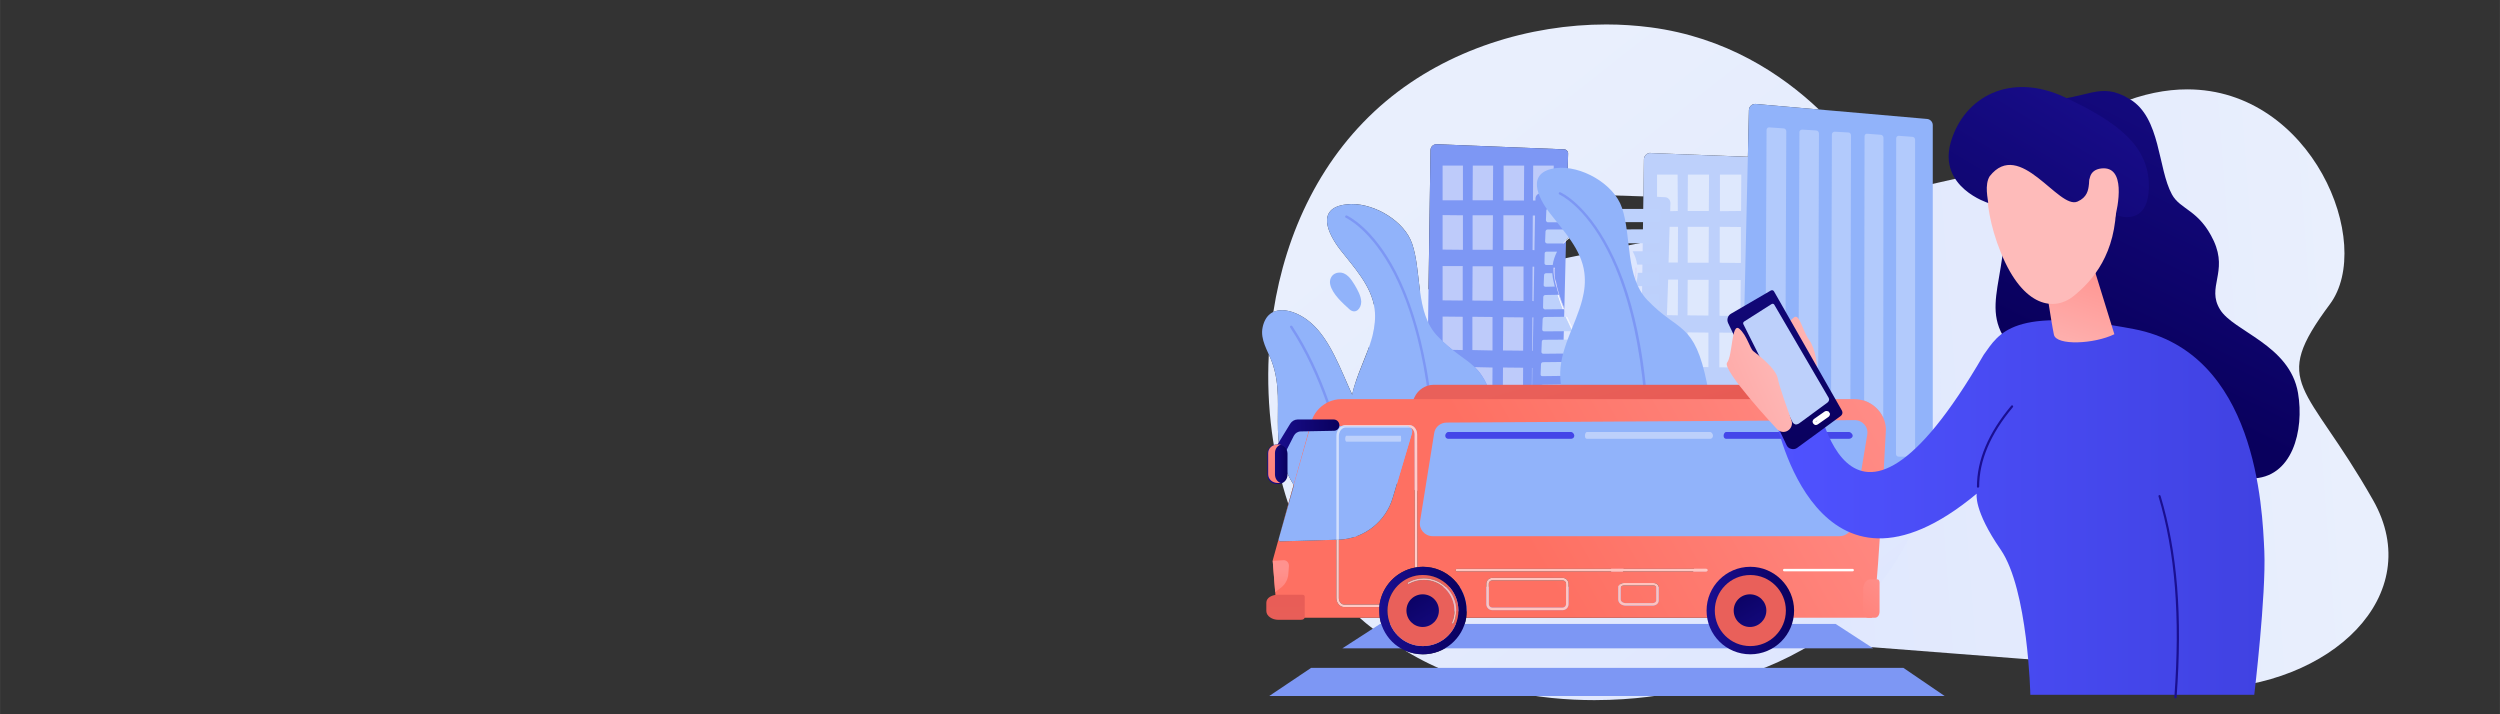 <svg xmlns="http://www.w3.org/2000/svg" xml:space="preserve" width="118.533mm" height="33.867mm" version="1.1" style="shape-rendering:geometricPrecision; text-rendering:geometricPrecision; image-rendering:optimizeQuality; fill-rule:evenodd; clip-rule:evenodd" viewBox="0 0 12169 3477" xmlns:xlink="http://www.w3.org/1999/xlink">
 <rect x="0" y="0" width="12169" height="3477" fill="#333333" stroke="none"/>
 <defs>
  <style type="text/css">
   
    .fil1 {fill:none}
    .fil7 {fill:#7D97F4;fill-rule:nonzero}
    .fil5 {fill:#91B3FA;fill-rule:nonzero}
    .fil6 {fill:#B2CAFC;fill-rule:nonzero}
    .fil3 {fill:#BDD0FB;fill-rule:nonzero}
    .fil9 {fill:#BDD1FC;fill-rule:nonzero}
    .fil8 {fill:#BECBFA;fill-rule:nonzero}
    .fil28 {fill:#D1DFFD;fill-rule:nonzero}
    .fil4 {fill:#DEE8FD;fill-rule:nonzero}
    .fil10 {fill:#F2F6FE;fill-rule:nonzero}
    .fil15 {fill:white;fill-rule:nonzero}
    .fil21 {fill:url(#id0)}
    .fil29 {fill:url(#id1)}
    .fil34 {fill:url(#id2)}
    .fil32 {fill:url(#id3)}
    .fil38 {fill:url(#id4)}
    .fil37 {fill:url(#id5)}
    .fil33 {fill:url(#id6)}
    .fil11 {fill:url(#id7)}
    .fil44 {fill:url(#id8)}
    .fil18 {fill:url(#id9)}
    .fil46 {fill:url(#id10)}
    .fil20 {fill:url(#id11)}
    .fil41 {fill:url(#id12)}
    .fil39 {fill:url(#id13)}
    .fil16 {fill:url(#id14)}
    .fil26 {fill:url(#id15)}
    .fil40 {fill:url(#id16)}
    .fil30 {fill:url(#id17)}
    .fil27 {fill:url(#id18)}
    .fil0 {fill:url(#id19)}
    .fil19 {fill:url(#id20)}
    .fil24 {fill:url(#id21)}
    .fil23 {fill:url(#id22)}
    .fil22 {fill:url(#id23)}
    .fil13 {fill:url(#id24)}
    .fil14 {fill:url(#id25)}
    .fil43 {fill:url(#id26)}
    .fil25 {fill:url(#id27)}
    .fil12 {fill:url(#id28)}
    .fil45 {fill:url(#id29)}
    .fil36 {fill:url(#id30)}
    .fil2 {fill:url(#id31)}
    .fil31 {fill:url(#id32)}
    .fil35 {fill:url(#id33)}
    .fil42 {fill:url(#id34)}
    .fil17 {fill:url(#id35)}
   
  </style>
  <linearGradient id="id0" gradientUnits="userSpaceOnUse" x1="8732.84" y1="2972.28" x2="8306.91" y2="2972.28">
   <stop offset="0" style="stop-opacity:1; stop-color:#09005D"></stop>
   <stop offset="1" style="stop-opacity:1; stop-color:#1A0F91"></stop>
  </linearGradient>
  <linearGradient id="id1" gradientUnits="userSpaceOnUse" xlink:href="#id0" x1="7139.44" y1="2972.28" x2="6713.52" y2="2972.28">
  </linearGradient>
  <linearGradient id="id2" gradientUnits="userSpaceOnUse" xlink:href="#id0" x1="6266.92" y1="2259.74" x2="6168.51" y2="2259.74">
  </linearGradient>
  <linearGradient id="id3" gradientUnits="userSpaceOnUse" xlink:href="#id0" x1="6846.67" y1="2844.22" x2="7063.16" y2="3198.91">
  </linearGradient>
  <linearGradient id="id4" gradientUnits="userSpaceOnUse" x1="10013.9" y1="1834.59" x2="10208" y2="1261.01">
   <stop offset="0" style="stop-opacity:1; stop-color:#FEBBBA"></stop>
   <stop offset="1" style="stop-opacity:1; stop-color:#FF928E"></stop>
  </linearGradient>
  <linearGradient id="id5" gradientUnits="userSpaceOnUse" x1="8654.16" y1="2504.56" x2="11022.5" y2="2504.56">
   <stop offset="0" style="stop-opacity:1; stop-color:#4F52FF"></stop>
   <stop offset="1" style="stop-opacity:1; stop-color:#4042E2"></stop>
  </linearGradient>
  <linearGradient id="id6" gradientUnits="userSpaceOnUse" xlink:href="#id0" x1="6520.07" y1="2141.34" x2="6187.23" y2="2141.34">
  </linearGradient>
  <linearGradient id="id7" gradientUnits="userSpaceOnUse" x1="7562.21" y1="1525.06" x2="7966.31" y2="1525.06">
   <stop offset="0" style="stop-opacity:1; stop-color:#DCDCFF"></stop>
   <stop offset="1" style="stop-opacity:1; stop-color:#D9D9F9"></stop>
  </linearGradient>
  <linearGradient id="id8" gradientUnits="userSpaceOnUse" xlink:href="#id4" x1="8759.79" y1="1770.83" x2="7933.23" y2="2126.71">
  </linearGradient>
  <linearGradient id="id9" gradientUnits="userSpaceOnUse" x1="9921.89" y1="1539.82" x2="8002.99" y2="2636.31">
   <stop offset="0" style="stop-opacity:1; stop-color:#FFD1D0"></stop>
   <stop offset="1" style="stop-opacity:1; stop-color:#FFC3BD"></stop>
  </linearGradient>
  <linearGradient id="id10" gradientUnits="userSpaceOnUse" xlink:href="#id0" x1="10291" y1="711.554" x2="10021.9" y2="1390.55">
  </linearGradient>
  <linearGradient id="id11" gradientUnits="userSpaceOnUse" x1="6243.3" y1="971.332" x2="6259.03" y2="3172.91">
   <stop offset="0" style="stop-opacity:1; stop-color:#E1473D"></stop>
   <stop offset="1" style="stop-opacity:1; stop-color:#E9605A"></stop>
  </linearGradient>
  <linearGradient id="id12" gradientUnits="userSpaceOnUse" xlink:href="#id4" x1="10090.3" y1="1280.2" x2="9837.39" y2="1911.07">
  </linearGradient>
  <linearGradient id="id13" gradientUnits="userSpaceOnUse" xlink:href="#id4" x1="9747.19" y1="1384.77" x2="9342.4" y2="1941.12">
  </linearGradient>
  <linearGradient id="id14" gradientUnits="userSpaceOnUse" xlink:href="#id9" x1="9368.12" y1="1539.15" x2="7449.27" y2="2636.24">
  </linearGradient>
  <linearGradient id="id15" gradientUnits="userSpaceOnUse" xlink:href="#id5" x1="5917.91" y1="861.278" x2="6020.87" y2="2541.2">
  </linearGradient>
  <linearGradient id="id16" gradientUnits="userSpaceOnUse" xlink:href="#id0" x1="9440.6" y1="1666.87" x2="10286.9" y2="245.066">
  </linearGradient>
  <linearGradient id="id17" gradientUnits="userSpaceOnUse" xlink:href="#id11" x1="7628.83" y1="1860.25" x2="7414.29" y2="2199.91">
  </linearGradient>
  <linearGradient id="id18" gradientUnits="userSpaceOnUse" xlink:href="#id9" x1="7374.76" y1="1539.83" x2="5455.89" y2="2636.32">
  </linearGradient>
  <linearGradient id="id19" gradientUnits="userSpaceOnUse" x1="6991.44" y1="2008.53" x2="11447.4" y2="1670.37">
   <stop offset="0" style="stop-opacity:1; stop-color:#DAE3FE"></stop>
   <stop offset="1" style="stop-opacity:1; stop-color:#E9EFFD"></stop>
  </linearGradient>
  <linearGradient id="id20" gradientUnits="userSpaceOnUse" x1="6234.39" y1="2771.48" x2="6232.08" y2="3067.2">
   <stop offset="0" style="stop-opacity:1; stop-color:#FF928E"></stop>
   <stop offset="1" style="stop-opacity:1; stop-color:#FE7062"></stop>
  </linearGradient>
  <linearGradient id="id21" gradientUnits="userSpaceOnUse" xlink:href="#id0" x1="8440.06" y1="2844.22" x2="8656.53" y2="3198.91">
  </linearGradient>
  <linearGradient id="id22" gradientUnits="userSpaceOnUse" xlink:href="#id11" x1="9757.71" y1="1499.54" x2="9412.91" y2="1940.53">
  </linearGradient>
  <linearGradient id="id23" gradientUnits="userSpaceOnUse" xlink:href="#id11" x1="9674.13" y1="1499.59" x2="9328.5" y2="1940.57">
  </linearGradient>
  <linearGradient id="id24" gradientUnits="userSpaceOnUse" xlink:href="#id20" x1="9345.78" y1="1539.84" x2="7426.92" y2="2636.32">
  </linearGradient>
  <linearGradient id="id25" gradientUnits="userSpaceOnUse" xlink:href="#id20" x1="9207.28" y1="2782.63" x2="8845.75" y2="3245.5">
  </linearGradient>
  <linearGradient id="id26" gradientUnits="userSpaceOnUse" xlink:href="#id0" x1="8781.41" y1="2226.01" x2="8439.28" y2="610.647">
  </linearGradient>
  <linearGradient id="id27" gradientUnits="userSpaceOnUse" xlink:href="#id5" x1="8626.57" y1="861.278" x2="8729.53" y2="2541.2">
  </linearGradient>
  <linearGradient id="id28" gradientUnits="userSpaceOnUse" xlink:href="#id11" x1="8253.18" y1="3457.76" x2="7752.61" y2="1753.53">
  </linearGradient>
  <linearGradient id="id29" gradientUnits="userSpaceOnUse" xlink:href="#id0" x1="10862.1" y1="429.058" x2="10744" y2="1395.36">
  </linearGradient>
  <linearGradient id="id30" gradientUnits="userSpaceOnUse" xlink:href="#id0" x1="10353.2" y1="1856.11" x2="11236" y2="57.994">
  </linearGradient>
  <linearGradient id="id31" gradientUnits="userSpaceOnUse" xlink:href="#id19" x1="9854.07" y1="4378.41" x2="6984.74" y2="744.016">
  </linearGradient>
  <linearGradient id="id32" gradientUnits="userSpaceOnUse" x1="7713.49" y1="1860.21" x2="7499.48" y2="2199.88">
   <stop offset="0" style="stop-opacity:1; stop-color:#F2B2AE"></stop>
   <stop offset="1" style="stop-opacity:1; stop-color:#F6BCBA"></stop>
  </linearGradient>
  <linearGradient id="id33" gradientUnits="userSpaceOnUse" xlink:href="#id20" x1="6289.4" y1="2119.92" x2="6014.94" y2="2514.3">
  </linearGradient>
  <linearGradient id="id34" gradientUnits="userSpaceOnUse" xlink:href="#id4" x1="8877.84" y1="1623.25" x2="8473.25" y2="1748.66">
  </linearGradient>
  <linearGradient id="id35" gradientUnits="userSpaceOnUse" xlink:href="#id9" x1="8841.37" y1="1539.81" x2="6922.51" y2="2636.31">
  </linearGradient>
 </defs>
 <g id="Capa_x0020_1">
  <path class="fil0" d="M10726 3354c14,-23 21,-50 21,-77l-2349 -182c-3,-99 -73,-183 -165,-207 -1,-23 0,-47 3,-72 22,-163 145,-292 242,-417 89,-114 174,-295 -43,-321 -12,-1 -25,-2 -37,-2 -168,0 -373,123 -427,282 -54,157 -37,362 -100,524l-27 0 -9 -633c0,-11 -5,-23 -13,-31 -9,-7 -19,-12 -31,-12 0,0 -1,0 -1,0l1414 -988c-16,0 -28,13 -28,29l11 450c-6448,206 452,-711 744,-953 267,-222 509,-309 716,-309 607,0 914,750 694,1046 -295,396 -116,378 210,953 264,464 -204,910 -825,920z"></path>
  <rect class="fil1" width="12169" height="3477"></rect>
  <g id="_2154235331168">
   <path class="fil2" d="M7761 3408c199,0 351,-28 411,-40 190,-39 534,-109 821,-361l-1856 0c-17,101 -105,178 -211,178 -31,0 -61,-7 -88,-19 321,194 663,242 923,242zm-970 -271c-39,-32 -66,-78 -75,-130l-98 0c42,38 82,66 116,91 19,13 38,26 57,39zm2341 -272c302,-364 370,-863 276,-1323l0 743c0,17 -15,29 -31,29l-209 0c-9,172 -23,404 -36,551zm-2861 -412l26 -93c-19,-30 -37,-66 -52,-108 -35,-96 -22,-217 -25,-325 -2,-57 -9,-112 -29,-166 -4,-12 -9,-23 -15,-35 -13,254 21,506 95,727zm311 -532c20,-98 74,-191 99,-287 10,-43 16,-86 10,-131 -15,-112 -100,-201 -167,-287 -61,-79 -120,-203 29,-221 9,-2 18,-2 27,-2 115,0 257,84 294,194 39,116 24,268 77,382l12 -837c0,-9 3,-16 9,-22 6,-5 13,-8 21,-8 1,0 1,0 1,0l620 25c10,0 19,9 19,20l-5 197 372 12 2 -181c0,-8 4,-16 10,-22 6,-5 13,-9 21,-9 1,0 1,0 2,1l473 18 5 -227c0,-9 4,-16 10,-22 5,-5 13,-8 20,-8 1,0 2,0 3,0l308 27c-184,-174 -454,-352 -820,-400 -70,-9 -142,-14 -215,-14 -372,0 -770,120 -1072,373 -315,264 -489,639 -549,1027 12,-6 27,-9 42,-9 45,0 97,24 139,60 96,81 149,235 203,351z"></path>
   <path class="fil3" d="M8002 775c0,-8 4,-16 10,-22 6,-6 14,-9 23,-8l643 25c11,1 20,10 20,21l-33 1376 -651 -8c-8,0 -16,-4 -22,-10 -6,-6 -9,-14 -9,-22l19 -1352z"></path>
   <polygon class="fil4" points="8372,1028 8475,1027 8476,850 8372,850"></polygon>
   <polygon class="fil4" points="8215,1027 8318,1027 8319,850 8216,850"></polygon>
   <path class="fil4" d="M8130 1028l37 -1 -1 -177 -100 0 0 108 38 2c15,0 27,13 27,28l-1 40z"></path>
   <polygon class="fil4" points="8474,1280 8474,1105 8371,1104 8371,1279"></polygon>
   <polygon class="fil4" points="8317,1279 8318,1104 8215,1104 8215,1279"></polygon>
   <polygon class="fil4" points="8167,1278 8168,1104 8127,1104 8122,1278"></polygon>
   <polygon class="fil4" points="8472,1538 8473,1363 8370,1363 8370,1537"></polygon>
   <polygon class="fil4" points="8316,1536 8317,1362 8215,1362 8214,1535"></polygon>
   <polygon class="fil4" points="8167,1535 8168,1361 8120,1361 8114,1534"></polygon>
   <polygon class="fil4" points="8471,1789 8472,1620 8369,1619 8369,1788"></polygon>
   <polygon class="fil4" points="8316,1787 8316,1619 8214,1618 8214,1786"></polygon>
   <polygon class="fil4" points="8166,1786 8167,1617 8112,1617 8107,1785"></polygon>
   <polygon class="fil4" points="8368,1943 8470,1943 8470,1876 8368,1874"></polygon>
   <polygon class="fil4" points="8214,1943 8315,1943 8315,1874 8214,1872"></polygon>
   <polygon class="fil4" points="8102,1943 8167,1943 8167,1872 8104,1871"></polygon>
   <path class="fil5" d="M8513 536c0,-9 4,-16 10,-22 6,-6 14,-8 23,-8l834 73c15,1 28,14 28,30l0 1676c0,17 -15,29 -31,29l-874 0c-8,0 -16,-2 -21,-8 -6,-6 -9,-14 -9,-22l40 -1748z"></path>
   <path class="fil6" d="M9242 2223l66 0c7,0 14,-6 14,-13l0 -1530c0,-7 -6,-14 -13,-14l-67 -5c0,0 0,0 0,0 -7,0 -12,6 -12,13l-1 1535c0,8 5,14 13,14z"></path>
   <path class="fil6" d="M9167 2033l1 -1363c0,-7 -6,-14 -14,-14l-66 -5c0,0 -1,0 -1,0 -7,0 -11,6 -11,13l-2 1286c41,14 75,44 93,83z"></path>
   <path class="fil6" d="M8913 1943l94 0 3 -1283c0,-8 -4,-14 -11,-15l-68 -4c0,0 0,0 0,0 -7,0 -14,5 -14,13l-4 1289z"></path>
   <path class="fil6" d="M8754 1943l96 0 4 -1293c0,-8 -5,-14 -13,-15l-68 -4c0,0 -1,0 -1,0 -7,0 -13,5 -13,12l-5 1300z"></path>
   <path class="fil6" d="M8593 1943l97 0 5 -1304c0,-7 -6,-14 -13,-14l-70 -5c0,0 0,0 -1,0 -7,0 -12,6 -12,13l-6 1310z"></path>
   <path class="fil7" d="M6963 732c0,-9 3,-16 9,-22 6,-6 14,-9 22,-8l620 25c10,0 19,9 19,20l-32 1324 -626 -8c-8,0 -16,-3 -22,-9 -5,-6 -8,-14 -8,-22l18 -1300z"></path>
   <path class="fil8" d="M7474 976l0 -8c0,-8 3,-15 8,-20 6,-5 12,-8 20,-8 0,0 0,0 0,0l60 2 1 -136 -100 0 -1 170 12 0z"></path>
   <polygon class="fil8" points="7418,976 7419,806 7319,806 7319,976"></polygon>
   <polygon class="fil8" points="7267,975 7268,806 7169,806 7168,975"></polygon>
   <polygon class="fil8" points="7121,975 7121,806 7022,806 7022,975"></polygon>
   <polygon class="fil8" points="7469,1218 7472,1049 7461,1049 7460,1217"></polygon>
   <polygon class="fil8" points="7417,1217 7418,1048 7318,1048 7318,1217"></polygon>
   <polygon class="fil8" points="7266,1216 7267,1048 7168,1048 7168,1216"></polygon>
   <polygon class="fil8" points="7121,1216 7121,1048 7022,1047 7022,1215"></polygon>
   <polygon class="fil8" points="7465,1466 7468,1298 7460,1298 7459,1465"></polygon>
   <polygon class="fil8" points="7416,1465 7416,1297 7317,1297 7317,1464"></polygon>
   <polygon class="fil8" points="7266,1464 7266,1296 7168,1296 7167,1463"></polygon>
   <polygon class="fil8" points="7120,1463 7120,1295 7022,1295 7022,1462"></polygon>
   <polygon class="fil8" points="7461,1708 7464,1545 7459,1545 7458,1708"></polygon>
   <polygon class="fil8" points="7414,1707 7415,1545 7317,1544 7316,1706"></polygon>
   <polygon class="fil8" points="7265,1706 7265,1543 7167,1542 7167,1704"></polygon>
   <path class="fil8" d="M7120 1704l0 -162 -98 -1 0 121c17,16 33,29 48,41l50 1z"></path>
   <polygon class="fil8" points="7456,1943 7457,1943 7459,1791 7457,1791"></polygon>
   <polygon class="fil8" points="7315,1943 7413,1943 7414,1790 7316,1789"></polygon>
   <path class="fil8" d="M7264 1943l0 0 1 -154 -86 -2c33,33 60,75 85,156z"></path>
   <path class="fil9" d="M7534 1082c0,0 0,0 0,0l537 -1c6,0 10,-5 10,-10l0 -47c0,-5 -4,-7 -9,-7l-535 0c-6,0 -10,2 -10,7l-2 47c0,5 4,11 9,11z"></path>
   <path class="fil9" d="M7531 1185c0,0 0,0 0,0l75 0c30,-35 71,-59 117,-68l-190 0c-5,0 -10,5 -10,10l-2 48c0,5 4,10 10,10zm389 -1l150 0c5,0 10,-5 10,-10l0 -48c0,-5 -4,-10 -9,-10 0,0 0,0 0,0l-268 1c47,9 87,33 117,67z"></path>
   <path class="fil9" d="M7527 1290c0,0 0,0 0,0l31 0c3,-23 11,-45 21,-65l-50 0c-5,0 -9,2 -10,7l-1 49c0,5 4,9 9,9zm442 -2l100 0c5,-1 10,-4 10,-9l0 -49c0,-5 -4,-7 -9,-7 0,0 0,0 0,0l-123 0c11,20 19,42 22,65z"></path>
   <path class="fil9" d="M7524 1396c0,0 0,0 0,0l44 -1c-1,-6 -3,-11 -4,-17 -4,-15 -7,-32 -8,-48l-30 0c-5,0 -10,3 -10,9l-2 49c0,5 4,8 10,8zm436 -3l108 -1c5,0 9,-3 10,-8l0 -48c0,-5 -4,-9 -9,-9 0,0 0,0 0,0l-97 1c0,1 0,2 0,3 -1,15 -3,29 -7,44 -1,5 -3,11 -5,18z"></path>
   <path class="fil9" d="M7520 1506c0,0 0,0 0,0l85 -1c-10,-26 -18,-49 -25,-70l-58 1c-5,0 -10,4 -10,10l-1 49c-1,5 4,11 9,11zm403 -3l144 -2c5,0 9,-5 9,-10l1 -49c0,-5 -4,-10 -10,-10 0,0 0,0 0,0l-118 1c-7,20 -15,43 -26,70z"></path>
   <path class="fil9" d="M7516 1613c0,0 0,0 0,0l138 -1c-12,-25 -23,-48 -33,-70l-102 1c-6,0 -10,5 -10,11l-2 50c0,5 4,9 9,9zm357 -3l192 -2c6,0 10,-5 10,-10l1 -49c0,-5 -4,-11 -10,-11 0,0 0,0 0,0l-159 1c-10,22 -21,46 -34,71z"></path>
   <path class="fil9" d="M7513 1722c0,0 0,0 0,0l200 -2c-14,-24 -26,-46 -37,-67l-161 1c-5,0 -10,3 -10,9l-2 50c0,5 4,9 10,9zm301 -4l250 -3c6,0 10,-3 10,-8l1 -50c0,-6 -5,-8 -10,-8 0,0 0,0 0,0l-213 2c-11,21 -24,44 -38,67z"></path>
   <path class="fil9" d="M7509 1831c0,0 0,0 0,0l554 -7c5,0 10,-3 10,-8l0 -50c0,-6 -4,-9 -9,-9 0,0 0,0 0,0l-553 6c-5,0 -10,4 -10,10l-2 50c0,6 4,8 10,8z"></path>
   <path class="fil9" d="M7499 1943l145 0 418 -6c5,0 10,-5 10,-11l0 -51c0,-5 -4,-10 -9,-10 0,0 0,0 0,0l-555 8c-6,0 -11,5 -11,11l-1 51c-1,3 1,6 3,8z"></path>
   <path class="fil5" d="M6681 1634c10,-43 16,-86 10,-131 -15,-112 -100,-201 -167,-287 -61,-79 -120,-203 29,-221 119,-15 281,74 321,192 48,141 14,336 124,450 153,160 228,101 291,410 26,132 -32,219 -108,276 -119,90 -282,96 -407,16 -112,-71 -193,-189 -201,-323 -7,-135 76,-255 108,-382z"></path>
   <path class="fil7" d="M6979 2608c3,0 6,-2 6,-5 14,-306 0,-578 -41,-808 -33,-184 -83,-343 -149,-471 -114,-219 -234,-272 -239,-275 -3,-1 -6,0 -8,3 -1,3 0,7 3,8 2,1 122,55 234,271 103,200 220,583 188,1271 0,3 2,6 5,6l1 0z"></path>
   <path class="fil5" d="M6498 1332c6,-3 12,-5 19,-5 37,-3 60,32 77,60 14,24 31,53 32,82 0,32 -27,63 -57,37 -33,-30 -84,-75 -94,-121 -5,-23 5,-44 23,-53z"></path>
   <path class="fil5" d="M6245 2252c-35,-96 -22,-217 -25,-325 -2,-57 -9,-112 -29,-166 -20,-54 -58,-108 -45,-168 26,-121 151,-93 233,-23 96,81 149,235 203,352 32,70 73,140 98,213 40,121 29,212 -18,283 -46,67 -130,96 -208,71 -70,-22 -153,-83 -209,-237z"></path>
   <path class="fil7" d="M6599 2657l0 0c3,0 6,-2 6,-5 0,-2 -6,-157 -47,-365 -38,-192 -116,-469 -268,-700 -2,-2 -5,-3 -8,-1 -3,2 -4,5 -2,8 151,229 228,505 266,695 41,208 47,362 47,363 0,3 3,5 6,5z"></path>
   <path class="fil10" d="M7606 1185l6 0c35,-40 85,-65 141,-68l-30 0c-46,9 -87,33 -117,68zm309 -1l5 0c-30,-34 -70,-58 -117,-67l-29 0c56,2 106,28 141,67z"></path>
   <path class="fil10" d="M7605 1505l9 0c-11,-26 -19,-49 -26,-70l-8 0c7,21 15,44 25,70zm310 -2l8 0c11,-27 19,-50 26,-70l-8 0c-7,20 -15,44 -26,70z"></path>
   <path class="fil10" d="M7654 1612l10 0c-13,-25 -24,-49 -34,-70l-9 0c10,22 21,45 33,70zm211 -2l8 0c13,-25 24,-49 34,-71l-8 1c-10,21 -21,45 -34,70z"></path>
   <path class="fil10" d="M7713 1720l10 -1c-13,-23 -26,-45 -37,-66l-10 0c11,21 23,43 37,67zm92 -2l9 0c14,-23 27,-46 38,-67l-9 0c-11,21 -24,44 -38,67z"></path>
   <path class="fil11" d="M7764 1748c0,0 0,0 0,0 16,0 30,-10 38,-23 1,-2 2,-4 3,-7 14,-23 27,-46 38,-67 8,-14 15,-28 22,-41 13,-25 24,-49 34,-70 6,-13 11,-26 16,-37 11,-26 19,-50 26,-70 5,-15 9,-28 12,-40 1,-3 2,-7 3,-10 7,-28 9,-48 10,-61 1,-13 0,-19 0,-19l-7 0c1,2 1,4 1,7l0 4 1 0c0,0 0,9 -1,16l0 0c-1,14 -3,28 -7,42l0 0c-13,63 -52,175 -156,354 -7,11 -21,18 -34,18l-1 3c1,1 1,1 2,1zm-3 -1l0 -3c-8,0 -25,-7 -32,-19 -103,-175 -143,-287 -154,-349l0 -1c-8,-18 -8,-36 -8,-55l0 -1 0 0c0,-6 0,-9 0,-10l1 0c0,-2 0,-4 0,-6l-6 0c0,0 0,4 0,12 0,13 2,36 11,71 1,3 2,6 3,9 3,12 7,26 12,40 7,21 15,44 26,70 5,12 10,24 16,37 10,21 21,45 34,70 7,13 14,27 22,41 11,21 24,43 37,66 1,2 2,4 3,5 8,13 21,22 35,23z"></path>
   <path class="fil5" d="M7702 1458c11,-43 16,-86 10,-131 -14,-112 -100,-201 -166,-287 -62,-79 -120,-203 29,-222 119,-14 280,75 320,193 48,141 15,336 124,450 153,160 229,101 291,410 27,132 -31,219 -107,276 -119,90 -282,96 -408,16 -111,-71 -193,-190 -200,-323 -8,-135 75,-256 107,-382z"></path>
   <path class="fil7" d="M8018 2495c3,0 6,-2 6,-6 14,-305 1,-577 -40,-807 -33,-185 -83,-343 -150,-471 -114,-219 -233,-273 -239,-275 -3,-1 -6,0 -7,3 -2,3 0,7 3,8 1,0 122,55 233,271 104,200 220,582 188,1271 0,3 3,6 6,6l0 0z"></path>
   <polygon class="fil7" points="6178,3388 9466,3388 9265,3251 6382,3251"></polygon>
   <polygon class="fil7" points="6534,3156 9118,3156 8935,3037 6718,3037"></polygon>
   <polygon class="fil7" points="6793,2976 8837,2976 8678,2856 6945,2856"></polygon>
   <path class="fil12" d="M8735 1910c-19,-23 -48,-37 -78,-37l-1678 0c-40,0 -76,24 -93,59l-37 78 1950 -25 -64 -75z"></path>
   <path class="fil13" d="M6284 3007l432 0c-1,-11 -2,-23 -2,-35 0,-5 0,-11 0,-17l-171 0c-21,0 -38,-20 -38,-44l0 -284c-131,5 -273,8 -273,8 -5,0 -10,-5 -8,-11l156 -549 150 0c6,-4 13,-6 21,-6l308 0c22,0 39,21 39,46l1 646c9,-1 18,-2 27,-2 118,0 213,96 213,213 0,12 -1,24 -2,35l1973 0c7,0 14,-57 22,-142 13,-147 27,-379 36,-551 7,-129 12,-225 12,-225 -1,-20 -5,-39 -13,-56 -18,-39 -52,-69 -93,-83 -15,-4 -30,-7 -46,-7l-21 0 -94 0 -63 0 -96 0 -64 0 -97 0 -112 0 -11 0 -102 0 -53 0 -101 0 -570 0 -145 0 -42 0 -1 0 -141 0 -51 0 0 0 -672 0 -64 0c-21,0 -41,5 -60,13 -3,2 -7,4 -10,5 -37,20 -65,54 -76,95l-85 304 -26 93 -76 275 17 215c3,37 34,64 72,64zm1322 -194c16,0 29,13 29,29l0 99c0,16 -13,29 -29,29l-342 0c-16,0 -29,-13 -29,-29l0 -99c0,-16 13,-29 29,-29l342 0zm443 25c14,0 25,10 25,21l0 64c0,14 -13,25 -30,25l-130 0c-21,0 -37,-13 -37,-30l0 -57c0,-12 12,-23 27,-23l145 0zm256 -69c4,0 6,3 6,6 0,4 -2,6 -6,6l-1213 0c-4,0 -6,-2 -6,-6 0,-3 2,-6 6,-6l1213 0zm-1041 189l342 0c9,0 17,-8 17,-17l0 -99c0,-10 -8,-17 -17,-17l-342 0c-9,0 -17,7 -17,17l0 99c0,9 8,17 17,17zm-721 -15l172 0c13,-90 82,-163 172,-180l-1 -648c0,-16 -9,-29 -20,-33 6,6 10,16 7,26l-93 313c-34,118 -140,201 -262,206 -1,0 -1,0 -1,0l0 284c0,18 12,32 26,32zm1371 -7l130 0c10,0 18,-6 18,-13l0 -64c0,-5 -6,-9 -13,-9l-145 0c-8,0 -15,5 -15,11l0 57c0,10 11,18 25,18z"></path>
   <path class="fil14" d="M9139 2820l-36 0c-17,0 -34,22 -34,48l0 108c0,19 13,31 26,31l31 0c13,0 23,-12 23,-31l0 -140c0,-8 -4,-16 -10,-16z"></path>
   <path class="fil15" d="M8685 2781l333 0c3,0 6,-2 6,-6 0,-3 -3,-6 -6,-6l-333 0c-3,0 -6,3 -6,6 0,4 3,6 6,6z"></path>
   <path class="fil16" d="M7092 2781l1213 0c4,0 6,-2 6,-6 0,-3 -2,-6 -6,-6l-1213 0c-4,0 -6,3 -6,6 0,4 2,6 6,6z"></path>
   <path class="fil17" d="M7264 2970l342 0c16,0 29,-13 29,-29l0 -99c0,-16 -13,-29 -29,-29l-342 0c-16,0 -29,13 -29,29l0 99c0,16 13,29 29,29zm342 -145c9,0 17,7 17,17l0 99c0,9 -8,17 -17,17l-342 0c-9,0 -17,-8 -17,-17l0 -99c0,-10 8,-17 17,-17l342 0z"></path>
   <path class="fil18" d="M7914 2948l130 0c17,0 30,-11 30,-25l0 -64c0,-11 -11,-21 -25,-21l-145 0c-15,0 -27,11 -27,23l0 57c0,17 16,30 37,30zm135 -98c7,0 13,4 13,9l0 64c0,7 -8,13 -18,13l-130 0c-14,0 -25,-8 -25,-18l0 -57c0,-6 7,-11 15,-11l145 0z"></path>
   <path class="fil19" d="M6266 2734c-5,-5 -12,-8 -20,-7l-51 3 12 152 24 -18c23,-16 38,-41 40,-69l3 -40c0,-8 -2,-15 -8,-21z"></path>
   <path class="fil20" d="M6332 2895l-111 0c-27,0 -57,13 -57,39l0 40c0,26 30,43 57,43l111 0c11,0 19,-4 19,-15l0 -96c0,-11 -8,-11 -19,-11z"></path>
   <path class="fil21" d="M8733 2972c0,118 -96,213 -213,213 -118,0 -213,-95 -213,-213 0,-117 95,-213 213,-213 117,0 213,96 213,213z"></path>
   <path class="fil22" d="M8693 2972c0,96 -78,173 -173,173 -96,0 -173,-77 -173,-173 0,-95 77,-173 173,-173 95,0 173,78 173,173z"></path>
   <path class="fil23" d="M8665 3036c2,0 3,-1 4,-3 8,-19 12,-40 12,-61 0,-86 -70,-157 -157,-157 -27,0 -53,7 -77,20 -2,1 -2,4 -1,6 1,1 3,2 5,1 22,-12 48,-19 73,-19 82,0 149,67 149,149 0,20 -4,40 -12,58 0,2 1,5 3,6 0,0 1,0 1,0z"></path>
   <path class="fil24" d="M8598 2972c0,44 -36,80 -80,80 -44,0 -79,-36 -79,-80 0,-44 35,-79 79,-79 44,0 80,35 80,79z"></path>
   <path class="fil5" d="M6232 2635c0,0 151,-3 286,-8 122,-5 228,-88 262,-206l93 -313c5,-16 -8,-33 -25,-33l-468 0 -156 549c-2,6 3,11 8,11z"></path>
   <path class="fil5" d="M6912 2539l69 -430c4,-30 30,-52 61,-52l1985 -12c39,0 69,33 62,71l-73 442c-4,30 -31,52 -62,52l-1980 0c-39,0 -68,-34 -62,-71z"></path>
   <path class="fil3" d="M7715 2120c0,-7 3,-17 10,-17l600 0c6,0 13,10 13,17l0 2c0,8 -7,14 -13,14l-600 0c-7,0 -10,-6 -10,-14l0 -2z"></path>
   <path class="fil3" d="M6548 2135c0,-8 3,-14 6,-14l263 0c3,0 3,6 3,14l0 2c0,7 0,13 -3,13l-263 0c-3,0 -6,-6 -6,-13l0 -2z"></path>
   <path class="fil25" d="M8390 2120c0,-7 5,-17 12,-17l599 0c7,0 17,10 17,17l0 2c0,8 -10,14 -17,14l-599 0c-7,0 -12,-6 -12,-14l0 -2z"></path>
   <path class="fil26" d="M7035 2120c0,-7 7,-17 14,-17l599 0c7,0 15,10 15,17l0 2c0,8 -8,14 -15,14l-599 0c-7,0 -14,-6 -14,-14l0 -2z"></path>
   <path class="fil27" d="M6543 2955l171 0c1,-4 1,-8 1,-12l-172 0c-14,0 -26,-14 -26,-32l0 -284c-4,0 -8,0 -12,0l0 284c0,24 17,44 38,44zm344 -192c4,-1 8,-1 12,-2l-1 -646c0,-25 -17,-46 -39,-46l-308 0c-8,0 -15,2 -21,6l318 0 0 0c7,0 13,3 18,7 11,4 20,17 20,33l1 648z"></path>
   <path class="fil28" d="M6505 2627c4,0 8,0 12,0l0 -504c0,-23 15,-42 34,-42l308 0c2,0 4,0 7,1 -5,-4 -11,-7 -18,-7l0 0 -318 0c-15,9 -25,27 -25,48l0 504z"></path>
   <path class="fil29" d="M6926 3185c106,0 194,-77 211,-178 1,-11 2,-23 2,-35 0,-117 -95,-213 -213,-213 -9,0 -18,1 -27,2 -4,1 -8,1 -12,2 -90,17 -159,90 -172,180 0,4 0,8 -1,12 0,6 0,12 0,17 0,12 1,24 2,35 9,52 36,98 75,130 14,11 30,21 47,29 27,12 57,19 88,19zm0 -386c96,0 173,78 173,173 0,96 -77,173 -173,173 -95,0 -172,-77 -172,-173 0,-95 77,-173 172,-173z"></path>
   <path class="fil30" d="M6926 3145c96,0 173,-77 173,-173 0,-95 -77,-173 -173,-173 -95,0 -172,78 -172,173 0,96 77,173 172,173zm5 -330c86,0 157,71 157,157 0,21 -4,42 -13,61 0,2 -2,3 -3,3 -1,0 -1,0 -2,0 -2,-1 -3,-4 -2,-6 8,-18 12,-38 12,-58 0,-82 -67,-149 -149,-149 -26,0 -51,7 -73,19 -1,0 -1,1 -2,1 -1,0 -3,-1 -4,-2 -1,-2 0,-5 2,-6 23,-13 50,-20 77,-20z"></path>
   <path class="fil31" d="M7072 3036c1,0 3,-1 3,-3 9,-19 13,-40 13,-61 0,-86 -71,-157 -157,-157 -27,0 -54,7 -77,20 -2,1 -3,4 -2,6 1,1 3,2 4,2 1,0 1,-1 2,-1 22,-12 47,-19 73,-19 82,0 149,67 149,149 0,20 -4,40 -12,58 -1,2 0,5 2,6 1,0 1,0 2,0z"></path>
   <path class="fil32" d="M7004 2972c0,44 -35,80 -79,80 -44,0 -79,-36 -79,-80 0,-44 35,-79 79,-79 44,0 79,35 79,79z"></path>
   <path class="fil33" d="M6519 2064c-3,-13 -14,-22 -27,-22l-176 0c-14,0 -28,8 -36,21l-94 154 51 24 61 -120c7,-13 20,-21 34,-21l162 -3c8,0 15,-4 20,-10 5,-7 7,-15 5,-23z"></path>
   <path class="fil34" d="M6169 2208c0,-24 20,-44 44,-44l9 0c25,0 45,20 45,44l0 103c0,25 -20,45 -45,45l-9 0c-24,0 -44,-20 -44,-45l0 -103z"></path>
   <path class="fil35" d="M6219 2164l5 0c4,0 7,-1 11,0 -17,5 -29,21 -29,42l0 103c0,20 11,36 27,42 0,1 0,0 0,0 -3,1 -6,0 -9,0l-5 0c-25,0 -46,-18 -46,-42l0 -103c0,-25 21,-42 46,-42z"></path>
   <g>
    <path class="fil36" d="M10368 483c150,91 135,336 204,463 41,76 133,74 204,227 70,153 -36,225 30,333 65,108 340,172 380,407 31,181 -27,416 -228,416 -202,0 -1045,-519 -1045,-519 -5,-2 305,234 -10,-13 -315,-247 -142,-354 -142,-743 0,-390 55,-564 186,-566 214,-2 272,-97 421,-5z"></path>
    <path class="fil37" d="M10973 3382c0,0 58,-486 49,-699 -10,-213 -38,-966 -634,-1081 -595,-114 -657,21 -732,125 -685,1182 -821,162 -821,162l-189 160c0,0 198,1001 976,354 0,0 -17,79 117,273 133,194 144,706 144,706l1090 0z"></path>
    <path class="fil38" d="M9945 1299c1,12 41,277 53,331 13,53 195,45 294,-3l-105 -340 -242 12z"></path>
    <path class="fil39" d="M9683 777c0,0 -53,184 57,454 110,270 263,284 354,210 91,-74 208,-204 207,-455 -1,-251 -524,-445 -618,-209z"></path>
    <path class="fil40" d="M10113 981c-92,42 -281,-310 -428,-123 -26,42 -8,112 -7,130 0,0 -246,-76 -182,-297 65,-221 290,-341 554,-218 264,124 411,239 410,436 -2,198 -153,140 -153,140 0,0 -30,-167 -101,-188 -70,-21 0,79 -93,120z"></path>
    <path class="fil41" d="M10214 1021c0,0 -107,-186 14,-201 121,-14 84,180 64,252l-78 -51z"></path>
    <path class="fil42" d="M8844 1779c0,0 -5,-79 -38,-125 -33,-45 -47,-133 -75,-108 -28,25 -37,24 -10,87 27,62 81,320 123,146z"></path>
    <path class="fil43" d="M8696 2166c4,10 13,17 23,19 10,3 21,1 29,-5l212 -155c8,-6 11,-17 6,-26l-331 -581c-1,-2 -4,-4 -6,-5 -3,-1 -6,0 -9,1l-194 113c-16,9 -22,29 -14,46l284 593z"></path>
    <path class="fil3" d="M8726 2056c3,5 8,8 13,10 6,1 12,-1 17,-4l139 -102c8,-6 11,-16 6,-24l-264 -452c-1,-3 -3,-4 -6,-5 -3,-1 -6,0 -9,2l-132 84c-5,3 -6,9 -4,13l240 478z"></path>
    <path class="fil15" d="M8846 2049l-11 5 10 -6c0,0 0,0 0,0 0,1 1,1 1,1zm-7 20c4,0 8,-2 12,-5l47 -33c5,-3 8,-7 9,-12l1 -5 -7 -11 -7 -2c-5,-1 -10,0 -15,4l-47 33c-5,3 -8,8 -9,12l0 5 4 8c3,3 7,6 12,6z"></path>
    <path class="fil44" d="M8407 1765c27,-34 21,-196 59,-165 37,31 52,96 68,109 16,13 111,82 120,135 7,38 46,145 66,202 7,18 0,39 -17,50 -17,11 -39,8 -53,-7 -5,-5 -270,-289 -243,-324z"></path>
    <path class="fil45" d="M10590 3399c3,0 5,-2 5,-5 29,-396 4,-707 -78,-980 -1,-3 -4,-5 -7,-4 -3,1 -4,4 -3,7 81,271 106,582 77,977 0,3 2,5 5,5l1 0z"></path>
    <path class="fil46" d="M9628 2374l0 0c3,0 6,-2 6,-5 0,-127 55,-257 164,-387 2,-2 2,-6 -1,-8 -2,-2 -6,-1 -7,1 -111,132 -167,264 -167,394 0,3 2,5 5,5z"></path>
   </g>
  </g>
 </g>
</svg>
